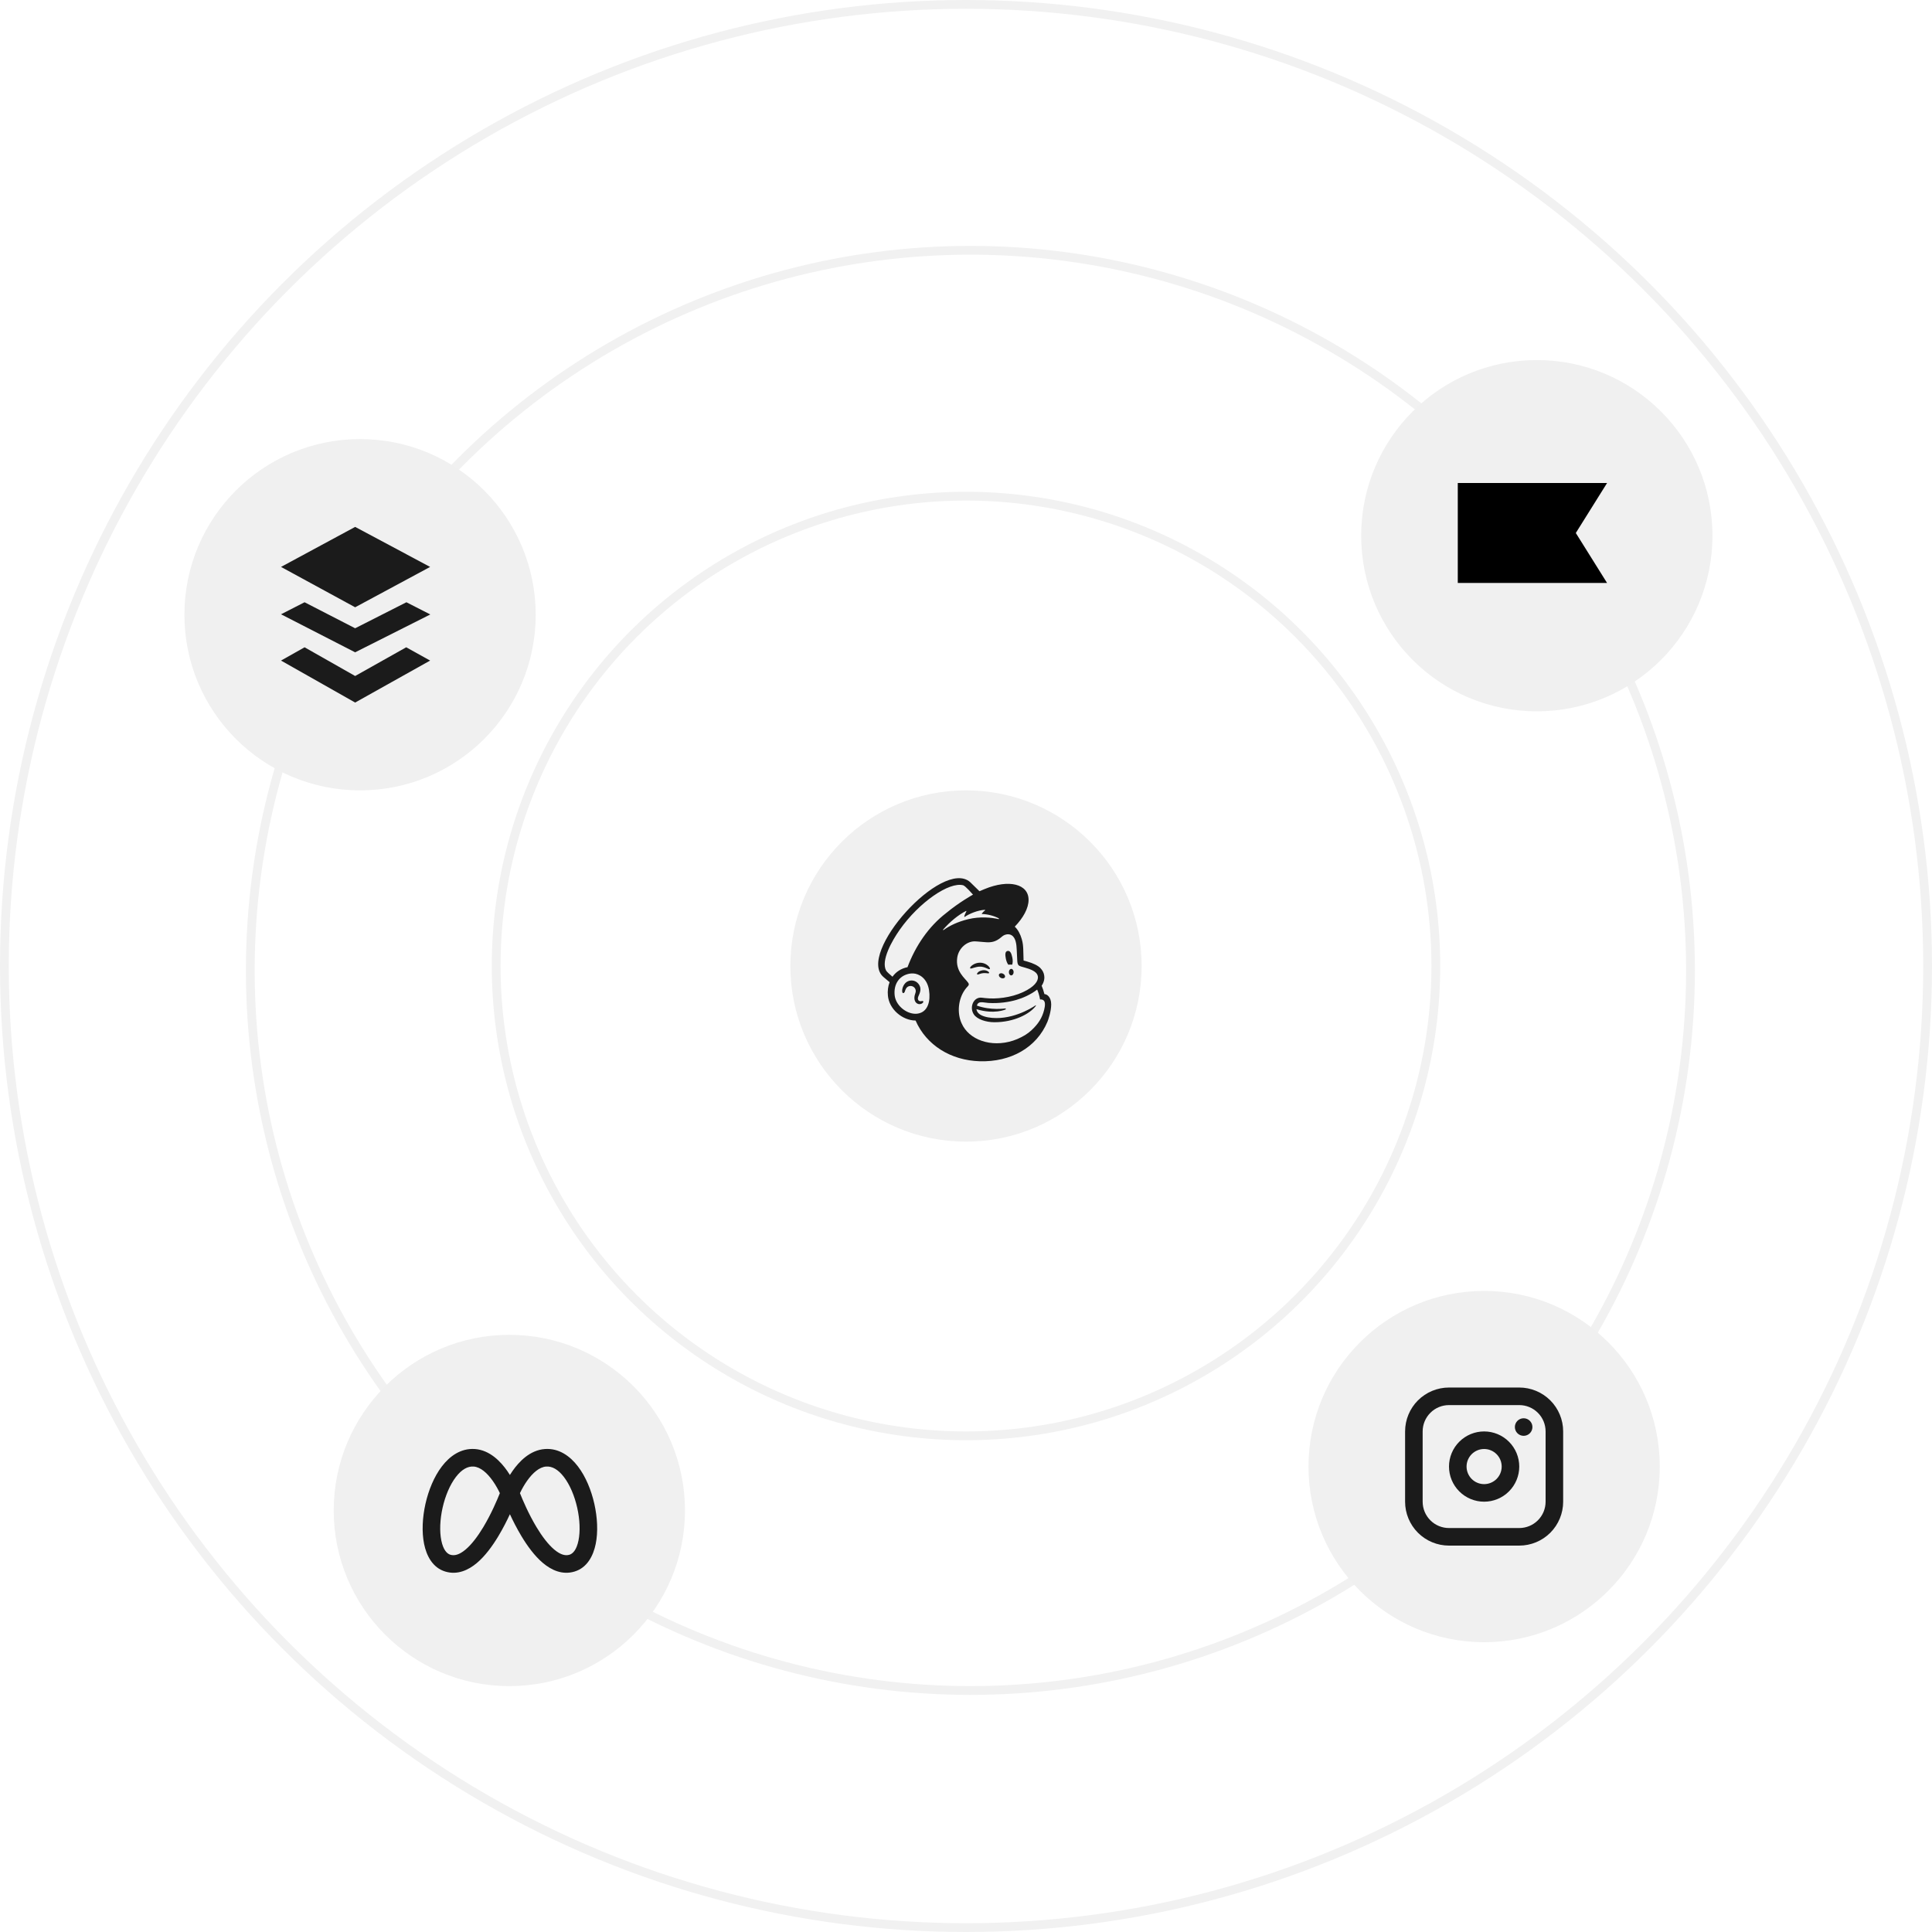 <svg width="220" height="220" viewBox="0 0 220 220" fill="none" xmlns="http://www.w3.org/2000/svg">
<circle cx="110" cy="110" r="53.5" stroke="#F1F1F1"/>
<circle cx="110.5" cy="110.5" r="82" stroke="#F1F1F1"/>
<circle cx="110" cy="110" r="109.5" stroke="#F1F1F1"/>
<g filter="url(#filter0_d_83_50)">
<circle cx="169" cy="167" r="20" fill="#F0F0F0"/>
</g>
<g filter="url(#filter1_d_83_50)">
<circle cx="58" cy="172" r="20" fill="#F0F0F0"/>
</g>
<g clip-path="url(#clip0_83_50)">
<path fill-rule="evenodd" clip-rule="evenodd" d="M54.07 165.002C52.475 164.892 51.205 165.818 50.317 166.981C49.424 168.151 48.795 169.701 48.447 171.249C48.101 172.796 48.014 174.438 48.293 175.813C48.565 177.149 49.257 178.523 50.713 178.958C52.102 179.373 53.348 178.783 54.3 177.982C55.254 177.18 56.08 176.036 56.746 174.931C57.268 174.064 57.714 173.181 58.064 172.427C58.414 173.18 58.86 174.064 59.381 174.931C60.047 176.036 60.873 177.18 61.827 177.982C62.779 178.783 64.025 179.373 65.414 178.958C66.87 178.523 67.562 177.149 67.834 175.813C68.114 174.438 68.026 172.796 67.68 171.249C67.332 169.701 66.703 168.15 65.81 166.981C64.923 165.818 63.653 164.891 62.058 165.002C60.324 165.122 59.088 166.471 58.371 167.49C58.265 167.642 58.162 167.797 58.064 167.955C57.965 167.797 57.863 167.642 57.756 167.49C57.039 166.47 55.804 165.123 54.07 165.002ZM56.92 170.027C56.637 170.742 55.95 172.375 55.032 173.9C54.411 174.932 53.719 175.858 53.012 176.452C52.305 177.047 51.75 177.18 51.287 177.042C50.891 176.924 50.47 176.482 50.253 175.415C50.045 174.388 50.096 173.04 50.399 171.687C50.703 170.334 51.237 169.073 51.907 168.194C52.582 167.309 53.276 166.952 53.931 166.998C54.697 167.051 55.461 167.703 56.119 168.64C56.487 169.163 56.762 169.692 56.919 170.026L56.92 170.027ZM59.208 170.027C59.49 170.742 60.178 172.375 61.095 173.9C61.717 174.932 62.409 175.858 63.115 176.452C63.823 177.047 64.377 177.18 64.841 177.042C65.236 176.924 65.657 176.482 65.874 175.415C66.083 174.388 66.032 173.04 65.728 171.687C65.424 170.334 64.891 169.073 64.22 168.194C63.545 167.309 62.852 166.952 62.196 166.998C61.43 167.051 60.666 167.703 60.008 168.64C59.703 169.079 59.435 169.542 59.208 170.026V170.027Z" fill="#1B1B1B"/>
</g>
<g filter="url(#filter2_d_83_50)">
<circle cx="110" cy="110" r="20" fill="#F0F0F0"/>
</g>
<path d="M114.819 109.853C114.972 109.835 115.118 109.834 115.253 109.853C115.33 109.675 115.344 109.369 115.274 109.035C115.17 108.539 115.029 108.238 114.739 108.285C114.448 108.332 114.437 108.691 114.541 109.188C114.6 109.467 114.704 109.706 114.819 109.853Z" fill="#1B1B1B"/>
<path d="M112.323 110.246C112.531 110.337 112.659 110.398 112.709 110.345C112.741 110.312 112.732 110.25 112.682 110.169C112.579 110.001 112.368 109.832 112.144 109.737C111.686 109.54 111.139 109.605 110.718 109.908C110.578 110.009 110.447 110.15 110.465 110.236C110.472 110.263 110.492 110.284 110.541 110.291C110.656 110.304 111.057 110.102 111.519 110.074C111.845 110.054 112.115 110.155 112.323 110.246Z" fill="#1B1B1B"/>
<path d="M111.904 110.484C111.633 110.527 111.484 110.616 111.388 110.699C111.306 110.77 111.255 110.849 111.256 110.905L111.277 110.954L111.321 110.971C111.382 110.971 111.519 110.916 111.519 110.916C111.897 110.782 112.146 110.798 112.392 110.826C112.528 110.841 112.593 110.85 112.622 110.803C112.631 110.789 112.642 110.761 112.615 110.716C112.551 110.614 112.278 110.44 111.905 110.485L111.904 110.484Z" fill="#1B1B1B"/>
<path d="M113.976 111.358C114.16 111.448 114.363 111.413 114.429 111.279C114.495 111.145 114.399 110.964 114.215 110.874C114.031 110.784 113.829 110.819 113.763 110.953C113.697 111.087 113.792 111.268 113.976 111.358Z" fill="#1B1B1B"/>
<path d="M115.159 110.328C115.01 110.325 114.885 110.489 114.882 110.694C114.879 110.898 114.997 111.066 115.146 111.068C115.296 111.071 115.42 110.907 115.423 110.703C115.427 110.498 115.308 110.331 115.159 110.328Z" fill="#1B1B1B"/>
<path d="M105.12 114.013C105.082 113.967 105.021 113.981 104.962 113.995C104.921 114.004 104.874 114.015 104.823 114.014C104.713 114.012 104.62 113.966 104.568 113.885C104.499 113.781 104.504 113.626 104.579 113.448L104.614 113.368C104.734 113.1 104.934 112.651 104.709 112.223C104.54 111.901 104.263 111.701 103.93 111.658C103.611 111.618 103.283 111.736 103.073 111.967C102.742 112.33 102.691 112.825 102.755 113C102.778 113.065 102.815 113.082 102.841 113.086C102.898 113.093 102.981 113.053 103.033 112.913L103.048 112.867C103.071 112.794 103.114 112.656 103.185 112.546C103.27 112.412 103.403 112.321 103.56 112.287C103.719 112.254 103.881 112.284 104.017 112.372C104.249 112.524 104.338 112.807 104.239 113.077C104.188 113.217 104.105 113.483 104.124 113.703C104.161 114.147 104.435 114.325 104.681 114.344C104.92 114.353 105.087 114.219 105.129 114.121C105.154 114.063 105.133 114.028 105.12 114.013V114.013Z" fill="#1B1B1B"/>
<path d="M118.931 113.201C118.921 113.169 118.862 112.953 118.781 112.692L118.615 112.248C118.942 111.76 118.947 111.323 118.904 111.076C118.857 110.769 118.73 110.508 118.471 110.238C118.213 109.968 117.686 109.691 116.945 109.484L116.556 109.376C116.554 109.36 116.535 108.462 116.519 108.076C116.506 107.797 116.482 107.362 116.347 106.933C116.185 106.352 115.904 105.845 115.553 105.52C116.522 104.519 117.127 103.415 117.125 102.469C117.122 100.649 114.881 100.098 112.119 101.239L111.534 101.486C111.531 101.484 110.476 100.451 110.46 100.437C107.311 97.698 97.465 108.612 100.613 111.263L101.301 111.844C101.122 112.305 101.052 112.833 101.11 113.401C101.183 114.131 101.561 114.83 102.172 115.371C102.753 115.884 103.516 116.208 104.257 116.208C105.482 119.023 108.281 120.75 111.563 120.847C115.083 120.951 118.038 119.304 119.276 116.345C119.358 116.137 119.701 115.201 119.701 114.375C119.701 113.545 119.231 113.201 118.931 113.201L118.931 113.201ZM104.528 115.417C104.421 115.435 104.311 115.442 104.201 115.44C103.138 115.412 101.99 114.457 101.875 113.325C101.749 112.074 102.39 111.11 103.526 110.882C103.661 110.855 103.825 110.839 104.002 110.848C104.638 110.883 105.576 111.37 105.79 112.752C105.979 113.975 105.678 115.221 104.528 115.417ZM103.34 110.134C102.634 110.271 102.011 110.67 101.63 111.222C101.402 111.032 100.978 110.666 100.903 110.523C100.295 109.372 101.567 107.133 102.455 105.869C104.651 102.745 108.089 100.38 109.681 100.809C109.94 100.882 110.797 101.872 110.797 101.872C110.797 101.872 109.205 102.753 107.73 103.98C105.742 105.507 104.24 107.726 103.34 110.134ZM114.501 114.949C114.524 114.939 114.54 114.913 114.537 114.887C114.534 114.855 114.505 114.831 114.473 114.835C114.473 114.835 112.807 115.081 111.234 114.506C111.405 113.951 111.861 114.151 112.55 114.207C113.791 114.281 114.904 114.1 115.726 113.864C116.439 113.66 117.375 113.258 118.102 112.686C118.347 113.223 118.433 113.814 118.433 113.814C118.433 113.814 118.623 113.78 118.782 113.878C118.931 113.97 119.041 114.161 118.967 114.655C118.814 115.579 118.42 116.329 117.758 117.018C117.356 117.451 116.867 117.827 116.307 118.1C116.01 118.255 115.694 118.39 115.36 118.499C112.866 119.311 110.312 118.418 109.489 116.5C109.424 116.356 109.368 116.205 109.324 116.047C108.973 114.783 109.271 113.267 110.202 112.312C110.259 112.251 110.318 112.179 110.318 112.089C110.318 112.014 110.27 111.935 110.228 111.878C109.902 111.408 108.775 110.605 109.001 109.051C109.164 107.935 110.143 107.15 111.055 107.196L111.286 107.21C111.681 107.233 112.026 107.284 112.352 107.297C112.897 107.321 113.387 107.242 113.967 106.76C114.163 106.597 114.319 106.456 114.585 106.411C114.613 106.406 114.682 106.381 114.821 106.388C114.963 106.396 115.097 106.434 115.218 106.515C115.683 106.824 115.75 107.571 115.774 108.118C115.788 108.43 115.825 109.186 115.838 109.402C115.868 109.898 115.998 109.968 116.263 110.055C116.412 110.103 116.55 110.14 116.753 110.197C117.368 110.369 117.733 110.544 117.964 110.769C118.101 110.909 118.165 111.058 118.185 111.201C118.257 111.729 117.774 112.381 116.493 112.974C115.093 113.622 113.394 113.786 112.221 113.656L111.81 113.61C110.871 113.484 110.336 114.694 110.899 115.522C111.262 116.057 112.251 116.404 113.24 116.404C115.509 116.405 117.253 115.439 117.902 114.604L117.953 114.53C117.985 114.482 117.959 114.456 117.919 114.483C117.389 114.845 115.035 116.281 112.517 115.849C112.517 115.849 112.211 115.799 111.932 115.69C111.71 115.604 111.246 115.391 111.19 114.916C113.222 115.542 114.501 114.95 114.501 114.95V114.949ZM111.282 114.57L111.282 114.57L111.283 114.571L111.282 114.57ZM107.395 105.856C108.175 104.956 109.136 104.174 109.997 103.735C110.027 103.72 110.058 103.752 110.042 103.781C109.974 103.905 109.842 104.169 109.8 104.369C109.794 104.401 109.828 104.424 109.854 104.406C110.39 104.042 111.321 103.652 112.139 103.602C112.174 103.6 112.19 103.644 112.163 103.666C112.039 103.761 111.903 103.893 111.804 104.026C111.787 104.048 111.803 104.081 111.831 104.081C112.404 104.085 113.213 104.285 113.74 104.58C113.776 104.6 113.751 104.669 113.71 104.66C112.913 104.478 111.607 104.339 110.251 104.669C109.041 104.964 108.116 105.418 107.442 105.907C107.408 105.932 107.367 105.888 107.395 105.856Z" fill="#1B1B1B"/>
<g filter="url(#filter3_d_83_50)">
<circle cx="41" cy="70" r="20" fill="#F0F0F0"/>
</g>
<path fill-rule="evenodd" clip-rule="evenodd" d="M32 64.556L40.441 60L48.98 64.556L40.441 69.152L32 64.556ZM40.441 76.977L34.683 73.708L32 75.22L40.441 80L48.98 75.22L46.258 73.708L40.441 76.977ZM34.683 68.58L40.441 71.542L46.278 68.58L49 69.969L40.441 74.28L32 69.949L34.683 68.58Z" fill="#1B1B1B"/>
<g filter="url(#filter4_d_83_50)">
<circle cx="175" cy="61" r="20" fill="#F0F0F0"/>
</g>
<path d="M183 66.384H166V55H183L179.44 60.692L183 66.384Z" fill="black"/>
<g clip-path="url(#clip1_83_50)">
<path fill-rule="evenodd" clip-rule="evenodd" d="M173 158C174.326 158 175.598 158.527 176.536 159.464C177.473 160.402 178 161.674 178 163V171C178 172.326 177.473 173.598 176.536 174.536C175.598 175.473 174.326 176 173 176H165C163.674 176 162.402 175.473 161.464 174.536C160.527 173.598 160 172.326 160 171V163C160 161.674 160.527 160.402 161.464 159.464C162.402 158.527 163.674 158 165 158H173ZM173 160H165C164.204 160 163.441 160.316 162.879 160.879C162.316 161.441 162 162.204 162 163V171C162 171.796 162.316 172.559 162.879 173.121C163.441 173.684 164.204 174 165 174H173C173.796 174 174.559 173.684 175.121 173.121C175.684 172.559 176 171.796 176 171V163C176 162.204 175.684 161.441 175.121 160.879C174.559 160.316 173.796 160 173 160ZM169 163C170.061 163 171.078 163.421 171.828 164.172C172.579 164.922 173 165.939 173 167C173 168.061 172.579 169.078 171.828 169.828C171.078 170.579 170.061 171 169 171C167.939 171 166.922 170.579 166.172 169.828C165.421 169.078 165 168.061 165 167C165 165.939 165.421 164.922 166.172 164.172C166.922 163.421 167.939 163 169 163ZM169 165C168.47 165 167.961 165.211 167.586 165.586C167.211 165.961 167 166.47 167 167C167 167.53 167.211 168.039 167.586 168.414C167.961 168.789 168.47 169 169 169C169.53 169 170.039 168.789 170.414 168.414C170.789 168.039 171 167.53 171 167C171 166.47 170.789 165.961 170.414 165.586C170.039 165.211 169.53 165 169 165ZM173.5 161.5C173.765 161.5 174.02 161.605 174.207 161.793C174.395 161.98 174.5 162.235 174.5 162.5C174.5 162.765 174.395 163.02 174.207 163.207C174.02 163.395 173.765 163.5 173.5 163.5C173.235 163.5 172.98 163.395 172.793 163.207C172.605 163.02 172.5 162.765 172.5 162.5C172.5 162.235 172.605 161.98 172.793 161.793C172.98 161.605 173.235 161.5 173.5 161.5Z" fill="#1B1B1B"/>
</g>
<defs>
<filter id="filter0_d_83_50" x="143.5" y="141.5" width="51" height="51" filterUnits="userSpaceOnUse" color-interpolation-filters="sRGB">
<feFlood flood-opacity="0" result="BackgroundImageFix"/>
<feColorMatrix in="SourceAlpha" type="matrix" values="0 0 0 0 0 0 0 0 0 0 0 0 0 0 0 0 0 0 127 0" result="hardAlpha"/>
<feMorphology radius="1.5" operator="dilate" in="SourceAlpha" result="effect1_dropShadow_83_50"/>
<feOffset/>
<feGaussianBlur stdDeviation="2"/>
<feComposite in2="hardAlpha" operator="out"/>
<feColorMatrix type="matrix" values="0 0 0 0 0 0 0 0 0 0 0 0 0 0 0 0 0 0 0.15 0"/>
<feBlend mode="normal" in2="BackgroundImageFix" result="effect1_dropShadow_83_50"/>
<feBlend mode="normal" in="SourceGraphic" in2="effect1_dropShadow_83_50" result="shape"/>
</filter>
<filter id="filter1_d_83_50" x="32.5" y="146.5" width="51" height="51" filterUnits="userSpaceOnUse" color-interpolation-filters="sRGB">
<feFlood flood-opacity="0" result="BackgroundImageFix"/>
<feColorMatrix in="SourceAlpha" type="matrix" values="0 0 0 0 0 0 0 0 0 0 0 0 0 0 0 0 0 0 127 0" result="hardAlpha"/>
<feMorphology radius="1.5" operator="dilate" in="SourceAlpha" result="effect1_dropShadow_83_50"/>
<feOffset/>
<feGaussianBlur stdDeviation="2"/>
<feComposite in2="hardAlpha" operator="out"/>
<feColorMatrix type="matrix" values="0 0 0 0 0 0 0 0 0 0 0 0 0 0 0 0 0 0 0.15 0"/>
<feBlend mode="normal" in2="BackgroundImageFix" result="effect1_dropShadow_83_50"/>
<feBlend mode="normal" in="SourceGraphic" in2="effect1_dropShadow_83_50" result="shape"/>
</filter>
<filter id="filter2_d_83_50" x="84.5" y="84.5" width="51" height="51" filterUnits="userSpaceOnUse" color-interpolation-filters="sRGB">
<feFlood flood-opacity="0" result="BackgroundImageFix"/>
<feColorMatrix in="SourceAlpha" type="matrix" values="0 0 0 0 0 0 0 0 0 0 0 0 0 0 0 0 0 0 127 0" result="hardAlpha"/>
<feMorphology radius="1.5" operator="dilate" in="SourceAlpha" result="effect1_dropShadow_83_50"/>
<feOffset/>
<feGaussianBlur stdDeviation="2"/>
<feComposite in2="hardAlpha" operator="out"/>
<feColorMatrix type="matrix" values="0 0 0 0 0 0 0 0 0 0 0 0 0 0 0 0 0 0 0.15 0"/>
<feBlend mode="normal" in2="BackgroundImageFix" result="effect1_dropShadow_83_50"/>
<feBlend mode="normal" in="SourceGraphic" in2="effect1_dropShadow_83_50" result="shape"/>
</filter>
<filter id="filter3_d_83_50" x="15.5" y="44.5" width="51" height="51" filterUnits="userSpaceOnUse" color-interpolation-filters="sRGB">
<feFlood flood-opacity="0" result="BackgroundImageFix"/>
<feColorMatrix in="SourceAlpha" type="matrix" values="0 0 0 0 0 0 0 0 0 0 0 0 0 0 0 0 0 0 127 0" result="hardAlpha"/>
<feMorphology radius="1.5" operator="dilate" in="SourceAlpha" result="effect1_dropShadow_83_50"/>
<feOffset/>
<feGaussianBlur stdDeviation="2"/>
<feComposite in2="hardAlpha" operator="out"/>
<feColorMatrix type="matrix" values="0 0 0 0 0 0 0 0 0 0 0 0 0 0 0 0 0 0 0.15 0"/>
<feBlend mode="normal" in2="BackgroundImageFix" result="effect1_dropShadow_83_50"/>
<feBlend mode="normal" in="SourceGraphic" in2="effect1_dropShadow_83_50" result="shape"/>
</filter>
<filter id="filter4_d_83_50" x="149.5" y="35.5" width="51" height="51" filterUnits="userSpaceOnUse" color-interpolation-filters="sRGB">
<feFlood flood-opacity="0" result="BackgroundImageFix"/>
<feColorMatrix in="SourceAlpha" type="matrix" values="0 0 0 0 0 0 0 0 0 0 0 0 0 0 0 0 0 0 127 0" result="hardAlpha"/>
<feMorphology radius="1.5" operator="dilate" in="SourceAlpha" result="effect1_dropShadow_83_50"/>
<feOffset/>
<feGaussianBlur stdDeviation="2"/>
<feComposite in2="hardAlpha" operator="out"/>
<feColorMatrix type="matrix" values="0 0 0 0 0 0 0 0 0 0 0 0 0 0 0 0 0 0 0.15 0"/>
<feBlend mode="normal" in2="BackgroundImageFix" result="effect1_dropShadow_83_50"/>
<feBlend mode="normal" in="SourceGraphic" in2="effect1_dropShadow_83_50" result="shape"/>
</filter>
<clipPath id="clip0_83_50">
<rect width="24" height="24" fill="white" transform="translate(46 160)"/>
</clipPath>
<clipPath id="clip1_83_50">
<rect width="24" height="24" fill="white" transform="translate(157 155)"/>
</clipPath>
</defs>
</svg>
